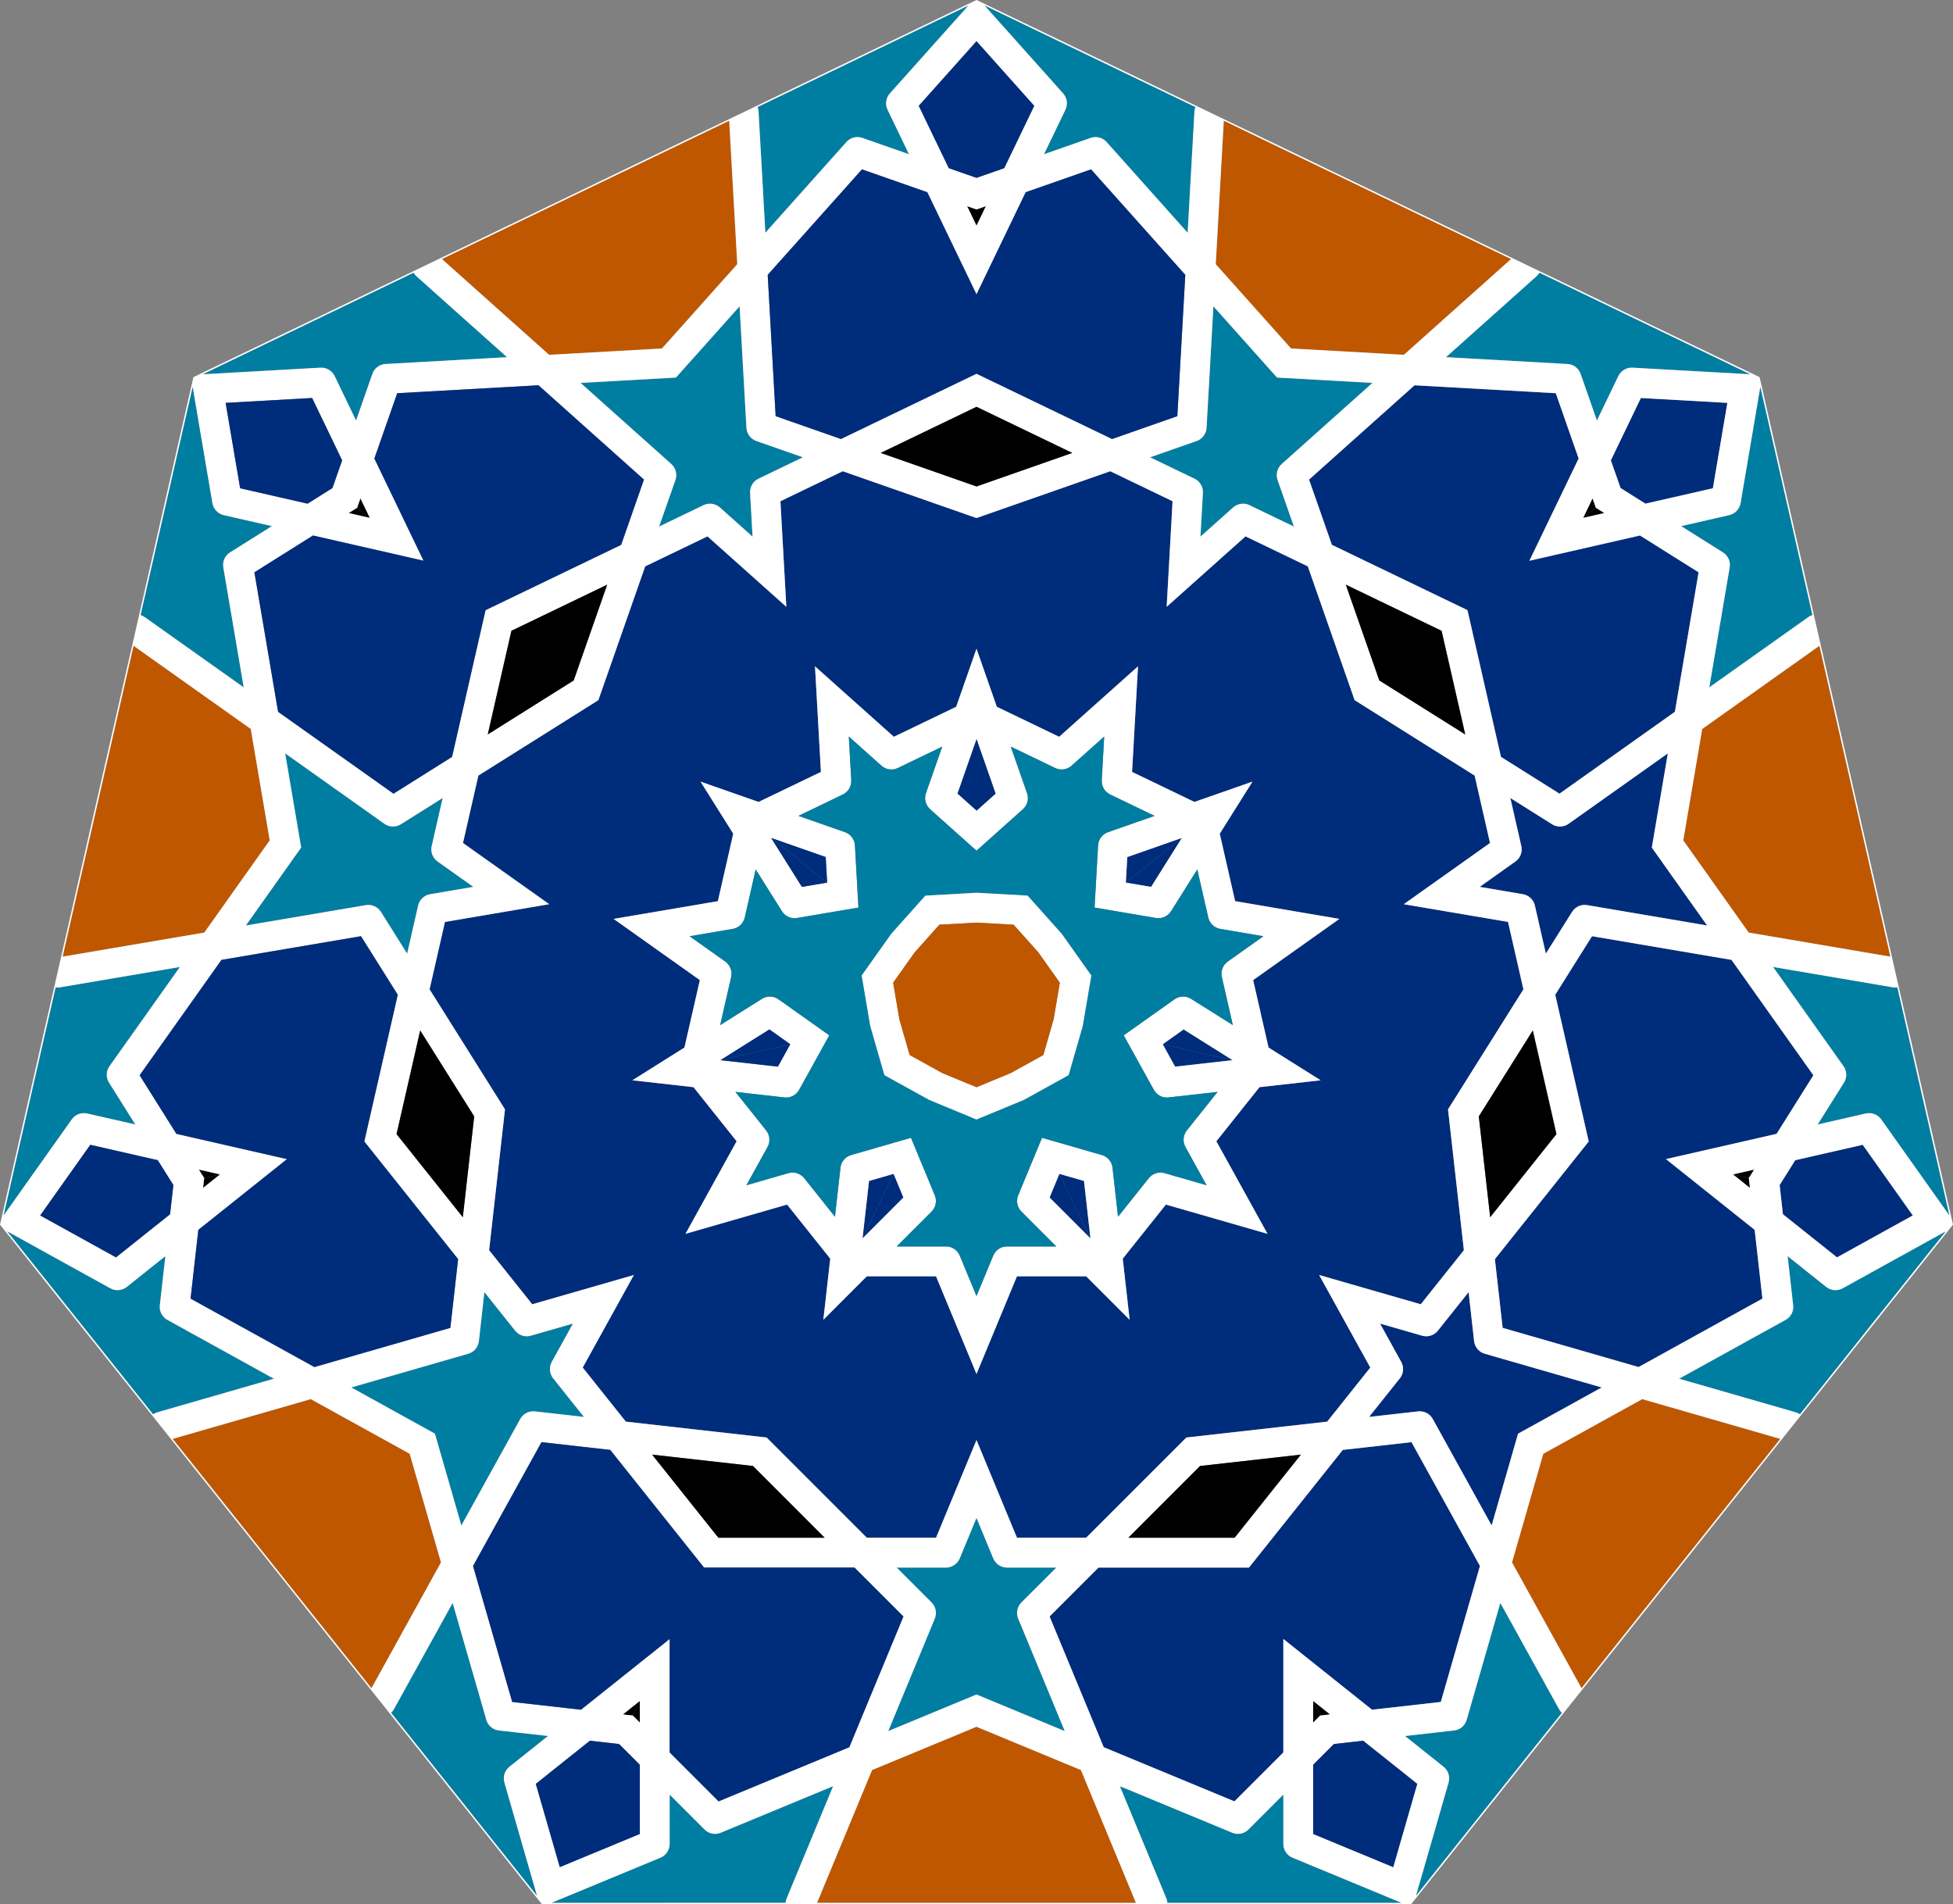 <?xml version="1.0" encoding="utf-8"?>
<!DOCTYPE svg PUBLIC "-//W3C//DTD SVG 1.1//EN" "http://www.w3.org/Graphics/SVG/1.1/DTD/svg11.dtd">
<svg version="1.1" id="Layer_1" xmlns="http://www.w3.org/2000/svg" xmlns:xlink="http://www.w3.org/1999/xlink" x="0px" y="0px"
	 viewBox="0 0 1641.147 1600" enable-background="new 0 0 1641.147 1600" xml:space="preserve">
<rect x="0" y="0" width="1641.147" height="1600" fill="#808080" stroke="none"/>
<path fill="none" d="M660.633,1596.189c-0.04,0.12-0.07,0.24-0.1,0.36c0.03-0.12,0.06-0.23,0.09-0.35
	C660.623,1596.199,660.623,1596.189,660.633,1596.189z"/>
<path fill="none" d="M700.083,1500.799l-39.1,94.41c-0.05,0.13-0.11,0.27-0.16,0.4
	c0.04-0.13,0.09-0.27,0.15-0.4L700.083,1500.799z"/>
<polygon fill="#002C7C" points="759.153,1006.169 724.803,1040.539 750.923,986.309 "/>
<path fill="#007EA1" d="M700.083,1500.799l-39.11,94.41c-0.06,0.13-0.11,0.27-0.15,0.4
	c-0.03,0.09-0.06,0.18-0.09,0.27c-0.03,0.07-0.05,0.15-0.07,0.22c-0.01,0.03-0.02,0.06-0.03,0.09
	c-0.01,0-0.01,0.01-0.01,0.01c-0.03,0.12-0.06,0.23-0.09,0.35c-0.05,0.19-0.09,0.38-0.13,0.56
	c-0.04,0.19-0.07,0.38-0.1,0.57c-0.04,0.19-0.06,0.38-0.08,0.57c-0.03,0.18-0.05,0.37-0.07,0.56H463.423
	l91.57-37.92c4.67-1.93,7.74-6.51,7.74-11.58v-41.43l29.31,29.31c2.38,2.41,5.59,3.68,8.85,3.68
	c1.62,0,3.25-0.33,4.81-0.97L700.083,1500.799z"/>
<polygon points="537.663,1429.149 537.663,1447.359 531.743,1441.439 "/>
<path fill="#FFFFFF" d="M660.623,1596.199c-0.03,0.12-0.06,0.23-0.09,0.35c0.03-0.12,0.06-0.24,0.1-0.36
	C660.623,1596.189,660.623,1596.199,660.623,1596.199z"/>
<polygon fill="#BF5700" points="370.553,1312.779 312.143,1418.479 228.623,1313.739 145.093,1209.009 261.143,1175.589 
	344.273,1221.519 "/>
<path fill="#007EA1" d="M490.673,1190.529l-41.15-4.65c-5.04-0.57-9.93,1.95-12.36,6.4l-49.47,89.45l-22.21-77.13
	l-70.26-38.82l98.22-28.32c4.88-1.38,8.42-5.59,8.99-10.63l4.62-41.15l25.82,32.38c1.99,2.5,4.81,4.08,7.84,4.56
	c1.79,0.28,3.64,0.18,5.44-0.34l35.31-10.17l-17.77,32.16c-0.91,1.64-1.42,3.43-1.54,5.23
	c-0.21,3.06,0.7,6.16,2.7,8.66L490.673,1190.529z"/>
<polygon fill="#002C7C" points="750.923,986.309 724.803,1040.539 730.263,992.259 "/>
<path fill="#007EA1" d="M423.853,1497.739l27.45,95.24l-122.66-153.81c0.86-0.85,1.69-1.78,2.3-2.9l49.43-89.43l28.28,98.17
	c0.47,1.61,1.22,3.09,2.24,4.36c2.03,2.55,5.02,4.26,8.39,4.62l41.19,4.65l-32.39,25.83
	C424.113,1487.629,422.453,1492.879,423.853,1497.739z"/>
<polygon points="537.663,1429.149 531.743,1441.439 523.423,1440.509 "/>
<polygon fill="none" points="1176.293,1158.159 1150.483,1190.529 1150.473,1190.529 "/>
<polygon fill="#002C7C" points="916.343,1040.539 890.223,986.309 910.893,992.259 "/>
<polygon fill="#002C7C" points="1243.633,1315.799 1210.723,1430.029 1161.213,1435.609 1152.953,1436.539 
	1078.414,1377.089 1078.414,1472.429 1072.543,1478.309 1037.313,1513.539 927.483,1468.049 881.993,1358.199 
	923.073,1317.119 1049.533,1317.119 1128.383,1218.249 1186.113,1211.739 "/>
<path fill="#007EA1" d="M1217.293,1497.739c1.4-4.86-0.26-10.11-4.23-13.27l-32.39-25.83l41.19-4.65
	c3.37-0.36,6.36-2.07,8.39-4.62c1.02-1.27,1.77-2.75,2.24-4.36l28.28-98.17l49.43,89.43
	c0.61,1.12,1.44,2.05,2.3,2.9l-122.66,153.81L1217.293,1497.739z"/>
<polygon points="1117.723,1440.509 1109.403,1441.439 1103.483,1429.149 "/>
<polygon fill="#BF5700" points="954.533,1598.809 686.613,1598.809 732.833,1487.239 820.573,1450.889 908.313,1487.239 "/>
<path fill="#007EA1" d="M894.723,1454.489l-74.15-30.73l-74.15,30.73l39.1-94.45c1.95-4.67,0.87-10.07-2.72-13.66
	l-29.29-29.26h41.42c3.19,0,6.19-1.22,8.45-3.3c1.33-1.21,2.41-2.73,3.13-4.46l14.06-33.94l14.06,33.94
	c0.72,1.73,1.8,3.25,3.13,4.46c2.26,2.08,5.26,3.3,8.45,3.3h41.42l-29.29,29.26c-3.59,3.59-4.67,8.99-2.72,13.66
	L894.723,1454.489z"/>
<polygon fill="#002C7C" points="916.343,1040.539 881.993,1006.169 890.223,986.309 "/>
<path fill="#007EA1" d="M1177.723,1598.809H980.993c-0.12-1.2-0.33-2.42-0.82-3.6l-39.11-94.41l94.38,39.1
	c1.56,0.64,3.19,0.97,4.81,0.97c3.26,0,6.47-1.27,8.85-3.68l29.31-29.31v41.43
	c0,5.07,3.07,9.65,7.74,11.58L1177.723,1598.809z"/>
<polygon points="1109.403,1441.439 1103.483,1447.359 1103.483,1429.149 "/>
<path fill="none" d="M1299.013,801.259l-9.22-40.38c-0.36-1.56-1-3-1.86-4.26c0.87,1.26,1.51,2.7,1.87,4.26
	L1299.013,801.259z"/>
<polygon fill="#002C7C" points="1035.763,890.789 977.073,877.399 994.613,864.949 "/>
<polygon fill="#002C7C" points="1523.823,903.479 1497.313,945.669 1492.893,952.699 1399.943,973.909 1474.483,1033.359 
	1475.414,1041.609 1480.993,1091.119 1376.943,1148.629 1262.703,1115.699 1256.193,1057.969 1335.043,959.099 
	1306.903,835.809 1337.813,786.619 1455.033,806.529 "/>
<path fill="#007EA1" d="M1638.203,1021.389l-57.35-80.84c-2.92-4.12-8.07-6.09-13.01-4.96l-40.4,9.22l22.06-35.1
	c1.81-2.86,2.34-6.27,1.62-9.44c-0.36-1.59-1.05-3.1-2.01-4.48l-59.13-83.31l100.74,17.11c1.26,0.23,2.5,0.16,3.7,0.01
	L1638.203,1021.389z"/>
<polygon fill="#002C7C" points="1607.373,1021.259 1554.193,1050.659 1543.673,1056.469 1498.223,1020.229 
	1495.463,995.719 1508.583,974.829 1565.263,961.889 1572.213,971.699 "/>
<polygon points="1474.033,982.719 1469.573,989.809 1456.263,986.769 "/>
<polygon fill="#BF5700" points="1496.053,1209.009 1412.523,1313.739 1329.003,1418.479 1270.593,1312.779 
	1296.873,1221.519 1380.003,1175.589 "/>
<path fill="#002C7C" d="M1345.923,1165.779l-70.26,38.82l-22.21,77.13l-49.47-89.45
	c-2.43-4.45-7.32-6.97-12.36-6.4l-41.14,4.65l25.81-32.37c2-2.5,2.91-5.6,2.7-8.66c-0.12-1.8-0.63-3.59-1.54-5.23
	l-17.77-32.16l35.31,10.17c1.8,0.52,3.66,0.62,5.44,0.34c3.03-0.48,5.85-2.06,7.84-4.56l25.82-32.38l4.62,41.15
	c0.57,5.04,4.11,9.25,8.99,10.63L1345.923,1165.779z"/>
<polygon fill="#002C7C" points="1035.763,890.789 987.473,896.219 977.073,877.399 "/>
<path fill="#007EA1" d="M1635.203,1034.509l-122.65,153.81h-0.01c-1.01-0.65-2.1-1.25-3.33-1.6l-98.19-28.29
	l89.42-49.41c1.47-0.82,2.74-1.89,3.75-3.16c2.03-2.54,3.04-5.84,2.64-9.21l-4.64-41.19l32.39,25.83
	c3.97,3.16,9.46,3.62,13.88,1.17L1635.203,1034.509z"/>
<polygon points="1470.513,998.129 1456.263,986.769 1469.573,989.809 "/>
<polygon fill="#002C7C" points="993.143,704.059 946.073,741.589 947.283,720.119 "/>
<polygon fill="#002C7C" points="1427.363,480.869 1407.453,598.069 1310.473,666.859 1261.283,635.949 1233.143,512.659 
	1119.213,457.789 1100.023,402.959 1188.673,323.719 1307.353,330.389 1323.813,377.419 1326.553,385.259 
	1285.193,471.159 1378.143,449.939 1385.173,454.359 "/>
<path fill="#007EA1" d="M1470.863,314.479l-98.96-5.56c-5.04-0.29-9.79,2.5-11.99,7.07l-17.98,37.33l-13.69-39.13
	c-1.1-3.2-3.44-5.74-6.37-7.15c-1.47-0.7-3.08-1.11-4.76-1.21l-101.99-5.73l76.18-68.08
	c0.96-0.85,1.69-1.86,2.31-2.9L1470.863,314.479z"/>
<polygon fill="#002C7C" points="1451.543,338.499 1441.363,398.409 1439.353,410.259 1382.683,423.189 1361.793,410.069 
	1353.643,386.789 1378.863,334.409 1390.873,335.089 "/>
<polygon points="1341.033,426.629 1330.363,435.139 1338.263,418.719 "/>
<polygon fill="#BF5700" points="1588.533,803.799 1469.473,783.559 1414.513,706.109 1430.433,612.489 1528.923,542.599 
	1558.723,673.199 "/>
<path fill="#002C7C" d="M1434.523,777.609l-100.79-17.1c-4.98-0.87-10.01,1.39-12.7,5.68l-22.02,35.07l-9.21-40.38
	c-0.36-1.56-1-3-1.87-4.26c-0.87-1.28-1.96-2.38-3.23-3.25c-1.48-1.02-3.19-1.74-5.05-2.05l-36.22-6.16l29.96-21.26
	c1.54-1.09,2.77-2.48,3.66-4.04c1.52-2.67,2.04-5.86,1.33-8.98l-9.21-40.37l35.05,22.04c4.29,2.7,9.8,2.55,13.91-0.39
	l83.38-59.14l-13.45,79.13L1434.523,777.609z"/>
<polygon fill="#002C7C" points="993.143,704.059 967.283,745.189 946.073,741.589 "/>
<path fill="#007EA1" d="M1523.033,516.799c-1.15,0.38-2.3,0.86-3.34,1.61l-83.33,59.12l17.12-100.71
	c0.12-0.72,0.18-1.44,0.18-2.15c0-0.93-0.11-1.85-0.31-2.75c-0.72-3.18-2.68-6.02-5.55-7.81l-35.11-22.05l40.4-9.22
	c4.94-1.13,8.72-5.14,9.57-10.12l16.59-97.72L1523.033,516.799z"/>
<polygon points="1348.123,431.079 1330.363,435.139 1341.033,426.629 "/>
<path fill="none" d="M636.343,402.759c-0.67,0.41-1.3,0.88-1.87,1.39C635.043,403.629,635.673,403.159,636.343,402.759z"/>
<path fill="none" d="M674.703,384.229l-37.31,17.97c-0.36,0.17-0.71,0.36-1.05,0.56c0.34-0.21,0.69-0.4,1.05-0.57
	L674.703,384.229z"/>
<polygon fill="#002C7C" points="820.573,620.949 820.573,681.149 804.533,666.819 "/>
<path fill="#007EA1" d="M745.853,92.239l17.97,37.34l-39.13-13.7c-3.19-1.13-6.63-0.88-9.56,0.53
	c-1.47,0.7-2.79,1.71-3.91,2.96l-68.07,76.17l-5.73-102.02c-0.07-1.27-0.41-2.47-0.83-3.6l177.25-85.36l-66.05,73.9
	C744.423,82.219,743.653,87.679,745.853,92.239z"/>
<polygon points="820.573,175.989 820.573,189.639 812.673,173.219 "/>
<path fill="none" d="M1004.803,402.759c-0.34-0.2-0.69-0.39-1.05-0.56l-37.31-17.97l37.31,17.96
	C1004.113,402.359,1004.463,402.549,1004.803,402.759z"/>
<path fill="none" d="M1006.673,404.149c-0.57-0.51-1.2-0.98-1.87-1.39
	C1005.473,403.159,1006.103,403.629,1006.673,404.149z"/>
<polygon fill="#BF5700" points="1269.773,217.639 1179.723,298.109 1084.903,292.789 1021.623,221.969 1028.393,101.399 
	"/>
<path fill="#007EA1" d="M1073.583,403.339l13.69,39.08l-37.31-17.97c-2.88-1.39-6.11-1.59-9.05-0.7
	c-1.72,0.52-3.35,1.41-4.75,2.66l-27.4,24.48l2.06-36.68c0.11-1.88-0.21-3.71-0.88-5.38c-0.11-0.27-0.22-0.53-0.36-0.79
	c-0.07-0.16-0.15-0.32-0.24-0.48c-0.08-0.16-0.17-0.32-0.26-0.47c-0.11-0.18-0.22-0.36-0.34-0.54
	c-0.11-0.18-0.24-0.36-0.37-0.53c-0.12-0.17-0.26-0.34-0.4-0.51c-0.06-0.09-0.14-0.17-0.21-0.25
	c-0.07-0.08-0.14-0.16-0.21-0.24c-0.15-0.16-0.3-0.32-0.45-0.47c-0.14-0.14-0.28-0.27-0.43-0.4
	c-0.57-0.52-1.2-0.99-1.87-1.39c-0.34-0.21-0.69-0.4-1.05-0.57l-37.31-17.96l39.09-13.66
	c4.78-1.68,8.1-6.07,8.37-11.13l5.75-102.06l53.48,59.86l80.14,4.49l-76.21,68.13
	C1073.273,393.219,1071.903,398.549,1073.583,403.339z"/>
<path fill="#002C7C" d="M1280.153,831.269l-12.93-56.65l-87.61-14.89l72.47-51.43l-12.93-56.65l-100.84-63.36
	l-39.33-112.41l-52.35-25.21l-66.27,59.2l4.97-88.72l-52.35-25.21l-112.41,39.33l-112.41-39.33l-52.35,25.21
	l4.97,88.72l-66.27-59.2l-52.35,25.21l-39.33,112.41l-100.84,63.36l-12.93,56.65l72.47,51.43l-87.61,14.89l-12.93,56.65
	l63.36,100.84l-13.33,118.34l36.23,45.43l85.39-24.59l-42.97,77.78l36.23,45.43l118.34,13.34l84.21,84.21h58.1
	l34.02-82.1l34.02,82.1h58.1l84.21-84.21l118.35-13.34l36.23-45.43l-42.98-77.78l85.39,24.59l36.23-45.43
	l-13.33-118.34L1280.153,831.269z M1065.993,880.179l43.76,27.5l-51.36,5.79l-36.25,45.45l42.97,77.77l-85.38-24.58
	l-36.25,45.45l5.79,51.36l-36.55-36.55h-58.13l-34.02,82.08l-34.02-82.08h-58.13l-36.55,36.55l5.79-51.36l-36.25-45.45
	l-85.38,24.58l42.97-77.77l-36.25-45.45l-51.36-5.79l43.76-27.5l12.94-56.67l-72.45-51.43l87.59-14.9l12.93-56.67
	l-27.5-43.77l48.79,17.07l52.38-25.22l-4.97-88.71l66.26,59.19l52.38-25.22l17.07-48.79l17.07,48.79l52.38,25.22
	l66.26-59.19l-4.97,88.71l52.38,25.22l48.79-17.07l-27.5,43.77l12.93,56.67l87.59,14.9l-72.45,51.43L1065.993,880.179z"/>
<path fill="#FFFFFF" d="M1109.753,907.679l-43.76-27.5l-12.94-56.67l72.45-51.43l-87.59-14.9l-12.93-56.67l27.5-43.77
	l-48.79,17.07l-52.38-25.22l4.97-88.71l-66.26,59.19l-52.38-25.22l-17.07-48.79l-17.07,48.79l-52.38,25.22l-66.26-59.19
	l4.97,88.71l-52.38,25.22l-48.79-17.07l27.5,43.77l-12.93,56.67l-87.59,14.9l72.45,51.43l-12.94,56.67l-43.76,27.5
	l51.36,5.79l36.25,45.45l-42.97,77.77l85.38-24.58l36.25,45.45l-5.79,51.36l36.55-36.55h58.13l34.02,82.08l34.02-82.08
	h58.13l36.55,36.55l-5.79-51.36l36.25-45.45l85.38,24.58l-42.97-77.77l36.25-45.45L1109.753,907.679z M820.573,620.949
	l16.04,45.87l-16.04,14.33l-16.04-14.33L820.573,620.949z M724.803,1040.539l5.46-48.28l20.66-5.95l8.23,19.86
	L724.803,1040.539z M881.993,1006.169l8.23-19.86l20.67,5.95l5.45,48.28L881.993,1006.169z M1000.873,839.259
	c-1.61-1.01-3.39-1.62-5.21-1.84c-0.14-0.01-0.29-0.02-0.43-0.03c-0.16-0.01-0.32-0.03-0.48-0.04
	c-2.73-0.12-5.48,0.65-7.8,2.31l-42.66,30.26l25.31,45.77c1.36,2.5,3.51,4.39,6.03,5.46c0.14,0.06,0.29,0.11,0.44,0.17
	c0.14,0.05,0.27,0.11,0.41,0.16c1.72,0.59,3.59,0.81,5.48,0.6l41.2-4.64l-25.84,32.39
	c-3.16,3.97-3.63,9.44-1.17,13.88l17.77,32.16l-35.31-10.17c-4.87-1.41-10.1,0.27-13.26,4.23l-25.84,32.4
	l-4.64-41.2c-0.21-1.89-0.84-3.66-1.81-5.21c-0.07-0.13-0.16-0.24-0.24-0.36c-0.09-0.13-0.17-0.27-0.27-0.4
	c-1.6-2.21-3.92-3.89-6.66-4.66l-50.26-14.49l-20.01,48.32c-1.1,2.63-1.24,5.49-0.51,8.12c0.04,0.16,0.1,0.31,0.15,0.46
	c0.04,0.14,0.08,0.28,0.13,0.41c0.61,1.73,1.6,3.32,2.95,4.67l29.31,29.31h-41.44c-5.07,0-9.64,3.05-11.58,7.74
	l-14.06,33.94l-14.06-33.94c-1.94-4.69-6.51-7.74-11.58-7.74h-41.44l29.32-29.31
	c1.34-1.35,2.33-2.94,2.94-4.67c0.05-0.13,0.09-0.27,0.14-0.41c0.04-0.15,0.1-0.3,0.14-0.46
	c0.73-2.63,0.59-5.49-0.51-8.12l-20.01-48.32l-50.26,14.49c-2.74,0.77-5.06,2.45-6.66,4.66
	c-0.1,0.13-0.18,0.27-0.27,0.4c-0.08,0.12-0.17,0.23-0.24,0.36c-0.97,1.55-1.6,3.32-1.81,5.21l-4.64,41.2
	l-25.84-32.4c-3.16-3.96-8.39-5.64-13.26-4.23l-35.31,10.17l17.77-32.16c2.46-4.44,1.99-9.91-1.17-13.88
	l-25.84-32.39l41.2,4.64c1.89,0.21,3.76-0.01,5.48-0.6c0.14-0.05,0.27-0.11,0.41-0.16c0.15-0.06,0.3-0.11,0.44-0.17
	c2.52-1.07,4.67-2.96,6.03-5.46l25.31-45.77l-42.66-30.26c-2.31-1.66-5.07-2.43-7.8-2.31
	c-0.16,0.01-0.32,0.03-0.48,0.04c-0.14,0.01-0.29,0.02-0.43,0.03c-1.81,0.22-3.6,0.83-5.2,1.84l-35.11,22.06
	l9.22-40.4c1.13-4.94-0.82-10.08-4.96-13.01l-29.96-21.26l36.22-6.16c5-0.84,8.99-4.63,10.12-9.57l9.22-40.4l22.05,35.11
	c1.01,1.61,2.35,2.93,3.89,3.91c0.13,0.08,0.25,0.15,0.38,0.22c0.14,0.08,0.27,0.16,0.41,0.24c2.41,1.3,5.23,1.8,8.03,1.31
	l51.56-8.76l-2.94-52.21c-0.14-2.85-1.26-5.48-3.06-7.54c-0.1-0.12-0.22-0.23-0.33-0.35
	c-0.09-0.11-0.19-0.21-0.29-0.32c-1.3-1.28-2.89-2.29-4.68-2.92l-39.13-13.69l37.33-17.98
	c4.57-2.2,7.37-6.92,7.07-11.99l-2.05-36.68l27.4,24.47c3.78,3.39,9.22,4.15,13.79,1.95l37.33-17.98l-13.69,39.13
	c-0.63,1.79-0.83,3.67-0.64,5.48c0.02,0.15,0.04,0.29,0.06,0.43c0.03,0.16,0.04,0.32,0.07,0.47
	c0.49,2.7,1.86,5.21,3.99,7.1l38.99,34.85l38.99-34.85c2.13-1.89,3.5-4.4,3.99-7.1c0.03-0.15,0.04-0.31,0.07-0.47
	c0.02-0.14,0.04-0.28,0.06-0.43c0.19-1.81-0.01-3.69-0.64-5.48l-13.69-39.13l37.33,17.98c4.57,2.2,10.01,1.44,13.79-1.95
	l27.4-24.47l-2.05,36.68c-0.3,5.07,2.5,9.79,7.07,11.99l37.33,17.98l-39.13,13.69c-1.79,0.63-3.38,1.64-4.68,2.92
	c-0.1,0.11-0.19,0.21-0.29,0.32c-0.11,0.12-0.23,0.23-0.33,0.35c-1.8,2.06-2.92,4.69-3.06,7.54l-2.94,52.21
	l51.56,8.76c2.81,0.49,5.62-0.01,8.03-1.31c0.14-0.08,0.28-0.16,0.41-0.24c0.13-0.07,0.25-0.14,0.38-0.22
	c1.54-0.98,2.88-2.3,3.89-3.91l22.05-35.11l9.22,40.4c1.13,4.94,5.12,8.73,10.12,9.57l36.22,6.16l-29.96,21.26
	c-4.14,2.93-6.09,8.07-4.96,13.01l9.22,40.4L1000.873,839.259z M1035.763,890.789l-48.29,5.43l-10.4-18.82l17.54-12.45
	L1035.763,890.789z M605.383,890.789l41.15-25.84l17.54,12.45l-10.4,18.82L605.383,890.789z M648.003,704.059
	l45.86,16.06l1.21,21.47l-21.21,3.6L648.003,704.059z M993.143,704.059l-25.86,41.13l-21.21-3.6l1.21-21.47L993.143,704.059z
	"/>
<path fill="#007EA1" d="M994.753,837.349c0.16,0.01,0.32,0.03,0.48,0.04c0.14,0.01,0.29,0.02,0.43,0.03
	c1.82,0.22,3.6,0.83,5.21,1.84l35.1,22.06l-9.22-40.4c-1.13-4.94,0.82-10.08,4.96-13.01l29.96-21.26l-36.22-6.16
	c-5-0.84-8.99-4.63-10.12-9.57l-9.22-40.4l-22.05,35.11c-1.01,1.61-2.35,2.93-3.89,3.91c-0.13,0.08-0.25,0.15-0.38,0.22
	c-0.13,0.08-0.27,0.16-0.41,0.24c-2.41,1.3-5.22,1.8-8.03,1.31l-51.56-8.76l2.94-52.21c0.14-2.85,1.26-5.48,3.06-7.54
	c0.1-0.12,0.22-0.23,0.33-0.35c0.1-0.11,0.19-0.21,0.29-0.32c1.3-1.28,2.89-2.29,4.68-2.92l39.13-13.69l-37.33-17.98
	c-4.57-2.2-7.37-6.92-7.07-11.99l2.05-36.68l-27.4,24.47c-3.78,3.39-9.22,4.15-13.79,1.95l-37.33-17.98l13.69,39.13
	c0.63,1.79,0.83,3.67,0.64,5.48c-0.02,0.15-0.04,0.29-0.06,0.43c-0.03,0.16-0.04,0.32-0.07,0.47
	c-0.49,2.7-1.86,5.21-3.99,7.1l-38.99,34.85l-38.99-34.85c-2.13-1.89-3.5-4.4-3.99-7.1c-0.03-0.15-0.04-0.31-0.07-0.47
	c-0.02-0.14-0.04-0.28-0.06-0.43c-0.19-1.81,0.01-3.69,0.64-5.48l13.69-39.13l-37.33,17.98c-4.57,2.2-10.01,1.44-13.79-1.95
	l-27.4-24.47l2.05,36.68c0.3,5.07-2.5,9.79-7.07,11.99l-37.33,17.98l39.13,13.69c1.79,0.63,3.38,1.64,4.68,2.92
	c0.1,0.11,0.2,0.21,0.29,0.32c0.11,0.12,0.23,0.23,0.33,0.35c1.8,2.06,2.92,4.69,3.06,7.54l2.94,52.21
	l-51.56,8.76c-2.8,0.49-5.62-0.01-8.03-1.31c-0.14-0.08-0.27-0.16-0.41-0.24c-0.13-0.07-0.25-0.14-0.38-0.22
	c-1.54-0.98-2.88-2.3-3.89-3.91l-22.05-35.11l-9.22,40.4c-1.13,4.94-5.12,8.73-10.12,9.57l-36.22,6.16l29.96,21.26
	c4.14,2.93,6.09,8.07,4.96,13.01l-9.22,40.4l35.11-22.06c1.6-1.01,3.39-1.62,5.2-1.84c0.14-0.01,0.29-0.02,0.43-0.03
	c0.16-0.01,0.32-0.03,0.48-0.04c2.73-0.12,5.49,0.65,7.8,2.31l42.66,30.26l-25.31,45.77c-1.36,2.5-3.51,4.39-6.03,5.46
	c-0.14,0.06-0.29,0.11-0.44,0.17c-0.14,0.05-0.27,0.11-0.41,0.16c-1.72,0.59-3.59,0.81-5.48,0.6l-41.2-4.64
	l25.84,32.39c3.16,3.97,3.63,9.44,1.17,13.88l-17.77,32.16l35.31-10.17c4.87-1.41,10.1,0.27,13.26,4.23l25.84,32.4
	l4.64-41.2c0.21-1.89,0.84-3.66,1.81-5.21c0.07-0.13,0.16-0.24,0.24-0.36c0.09-0.13,0.17-0.27,0.27-0.4
	c1.6-2.21,3.92-3.89,6.66-4.66l50.26-14.49l20.01,48.32c1.1,2.63,1.24,5.49,0.51,8.12c-0.04,0.16-0.1,0.31-0.14,0.46
	c-0.05,0.14-0.09,0.28-0.14,0.41c-0.61,1.73-1.6,3.32-2.94,4.67l-29.32,29.31h41.44c5.07,0,9.64,3.05,11.58,7.74
	l14.06,33.94l14.06-33.94c1.94-4.69,6.51-7.74,11.58-7.74h41.44l-29.31-29.31c-1.35-1.35-2.34-2.94-2.95-4.67
	c-0.05-0.13-0.09-0.27-0.13-0.41c-0.05-0.15-0.11-0.3-0.15-0.46c-0.73-2.63-0.59-5.49,0.51-8.12l20.01-48.32
	l50.26,14.49c2.74,0.77,5.06,2.45,6.66,4.66c0.1,0.13,0.18,0.27,0.27,0.4c0.08,0.12,0.17,0.23,0.24,0.36
	c0.97,1.55,1.6,3.32,1.81,5.21l4.64,41.2l25.84-32.4c3.16-3.96,8.39-5.64,13.26-4.23l35.31,10.17l-17.77-32.16
	c-2.46-4.44-1.99-9.91,1.17-13.88l25.84-32.39l-41.2,4.64c-1.89,0.21-3.76-0.01-5.48-0.6
	c-0.14-0.05-0.27-0.11-0.41-0.16c-0.15-0.06-0.3-0.11-0.44-0.17c-2.52-1.07-4.67-2.96-6.03-5.46l-25.31-45.77l42.66-30.26
	C989.273,837.999,992.023,837.229,994.753,837.349z M909.843,862.049l-11.9,41.32v0.01l-37.64,20.79l-39.73,16.46
	l-39.73-16.46l-37.64-20.79v-0.01l-11.9-41.32l-7.2-42.39l24.88-35.07l28.65-32.07l42.94-2.41l42.94,2.41l28.65,32.07
	l24.89,35.07L909.843,862.049z"/>
<polygon fill="#002C7C" points="836.613,666.819 820.573,681.149 820.573,620.949 "/>
<path fill="#007EA1" d="M1004.553,89.919c-0.42,1.13-0.76,2.33-0.83,3.6l-5.73,102.02l-68.06-76.17
	c-1.13-1.25-2.45-2.26-3.92-2.96c-2.93-1.41-6.37-1.66-9.56-0.53l-39.13,13.7l17.97-37.34
	c2.2-4.56,1.43-10.02-1.94-13.78l-66.05-73.9L1004.553,89.919z"/>
<polygon points="828.473,173.219 820.573,189.639 820.573,175.989 "/>
<polygon fill="#002C7C" points="695.073,741.589 673.863,745.189 648.003,704.059 "/>
<path fill="#007EA1" d="M187.663,476.819l17.12,100.71l-83.33-59.12c-1.04-0.75-2.19-1.23-3.34-1.61l43.78-191.8l16.59,97.72
	c0.85,4.98,4.63,8.99,9.57,10.12l40.4,9.22l-35.1,22.05c-2.88,1.79-4.84,4.63-5.56,7.81c-0.2,0.9-0.31,1.82-0.31,2.75
	C187.483,475.379,187.543,476.099,187.663,476.819z"/>
<polygon points="310.783,435.139 293.023,431.079 300.113,426.629 "/>
<polygon fill="#BF5700" points="619.523,221.969 556.243,292.789 461.423,298.109 371.373,217.639 612.753,101.399 "/>
<path fill="#007EA1" d="M674.703,384.229l-37.31,17.96c-0.36,0.17-0.71,0.36-1.05,0.57c-0.67,0.4-1.3,0.87-1.87,1.39
	c-0.15,0.13-0.3,0.27-0.43,0.4c-0.15,0.15-0.3,0.31-0.45,0.47c-0.07,0.08-0.14,0.16-0.21,0.24
	c-0.07,0.08-0.15,0.16-0.21,0.25c-0.14,0.17-0.28,0.34-0.4,0.51c-0.13,0.17-0.26,0.35-0.37,0.53
	c-0.12,0.18-0.23,0.36-0.34,0.54c-0.09,0.15-0.18,0.31-0.26,0.47c-0.09,0.16-0.17,0.32-0.24,0.48
	c-0.14,0.26-0.25,0.52-0.36,0.79c-0.67,1.67-0.99,3.5-0.88,5.38l2.06,36.68l-27.4-24.48c-1.4-1.25-3.03-2.14-4.75-2.66
	c-2.94-0.89-6.17-0.69-9.05,0.7l-37.31,17.97l13.69-39.08c1.68-4.79,0.31-10.12-3.48-13.48l-76.21-68.13l80.14-4.49
	l53.48-59.86l5.75,102.06c0.27,5.06,3.59,9.45,8.37,11.13L674.703,384.229z"/>
<polygon fill="#002C7C" points="695.073,741.589 648.003,704.059 693.863,720.119 "/>
<path fill="#007EA1" d="M426.023,300.099l-101.99,5.73c-1.68,0.1-3.29,0.51-4.76,1.21c-2.93,1.41-5.27,3.95-6.37,7.15
	l-13.69,39.13l-17.98-37.33c-2.2-4.57-6.95-7.36-11.99-7.07l-98.96,5.56l177.25-85.36c0.62,1.04,1.35,2.05,2.31,2.9
	L426.023,300.099z"/>
<polygon points="310.783,435.139 300.113,426.629 302.883,418.719 "/>
<path fill="#FFFFFF" d="M892.163,784.589l-28.65-32.07l-42.94-2.41l-42.94,2.41l-28.65,32.07l-24.88,35.07l7.2,42.39
	l11.9,41.32l37.64,20.8l39.73,16.46l39.73-16.46l37.64-20.8l11.9-41.32l7.2-42.39L892.163,784.589z M885.373,856.469
	l-8.64,29.99l-27.32,15.1l-28.84,11.95l-28.84-11.95l-27.32-15.1l-8.64-29.99l-5.23-30.78l18.06-25.45l20.8-23.28
	l31.17-1.75l31.17,1.75l20.8,23.28l18.06,25.45L885.373,856.469z"/>
<polygon fill="#002C7C" points="664.073,877.399 653.673,896.219 605.383,890.789 "/>
<path fill="#007EA1" d="M230.123,1158.429l-98.19,28.29c-1.23,0.35-2.32,0.95-3.33,1.6l-122.66-153.81l86.74,47.95
	c4.42,2.45,9.91,1.99,13.88-1.17l32.39-25.83l-4.64,41.19c-0.4,3.37,0.61,6.67,2.64,9.21
	c1.01,1.27,2.28,2.34,3.75,3.16L230.123,1158.429z"/>
<polygon points="184.883,986.769 170.633,998.129 171.573,989.809 "/>
<polygon fill="#BF5700" points="226.633,706.109 171.673,783.559 52.613,803.799 82.423,673.199 112.223,542.599 
	210.713,612.489 "/>
<path fill="#007EA1" d="M397.713,745.159l-36.22,6.16c-1.86,0.31-3.57,1.03-5.05,2.05c-2.53,1.75-4.38,4.4-5.09,7.51
	l-9.22,40.38l-22.01-35.07c-2.7-4.29-7.73-6.55-12.71-5.68l-100.79,17.1l46.46-65.46l-13.45-79.13l83.38,59.14
	c4.11,2.94,9.62,3.09,13.91,0.39l35.05-22.04l-9.21,40.37c-0.71,3.12-0.19,6.31,1.33,8.98c0.89,1.56,2.12,2.95,3.66,4.04
	L397.713,745.159z"/>
<polygon fill="#002C7C" points="664.073,877.399 605.383,890.789 646.533,864.949 "/>
<path fill="#007EA1" d="M91.643,909.709l22.06,35.1l-40.4-9.22c-4.94-1.13-10.09,0.84-13.01,4.96l-57.35,80.84l43.78-191.79
	c1.2,0.15,2.44,0.22,3.7-0.01l100.74-17.11l-59.13,83.31c-0.96,1.38-1.65,2.89-2.01,4.48
	C89.303,903.439,89.833,906.849,91.643,909.709z"/>
<polygon points="184.883,986.769 171.573,989.809 167.113,982.719 "/>
<path fill="#FFFFFF" d="M1559.883,672.929l-81.26-356.03l-329.03-158.45L820.573-0.001l-329.02,158.45l-329.03,158.45
	l-81.26,356.03l-81.26,356.04l227.69,285.51l227.69,285.52h730.38l227.69-285.52l227.69-285.51L1559.883,672.929z
	 M1594.424,829.599l43.78,191.79l-57.35-80.84c-2.92-4.12-8.07-6.09-13.01-4.96l-40.4,9.22l22.06-35.1
	c1.81-2.86,2.34-6.27,1.62-9.44c-0.36-1.59-1.05-3.1-2.01-4.48l-59.13-83.31l100.74,17.11
	C1591.983,829.819,1593.223,829.749,1594.424,829.599z M1470.513,998.129l-14.25-11.36l17.77-4.05l-4.46,7.09
	L1470.513,998.129z M1399.943,973.909l74.54,59.45l0.93,8.25l5.58,49.51l-104.05,57.51l-114.24-32.93l-6.51-57.73
	l78.85-98.87l-28.14-123.29l30.91-49.19l117.22,19.91l68.79,96.95l-26.51,42.19l-4.42,7.03L1399.943,973.909z
	 M1078.414,1377.089v95.34l-5.87,5.88l-35.23,35.23l-109.83-45.49l-45.49-109.85l41.08-41.08h126.46l78.85-98.87
	l57.73-6.51l57.52,104.06l-32.91,114.23l-49.51,5.58l-8.26,0.93L1078.414,1377.089z M1117.723,1440.509l-8.32,0.93
	l-5.92,5.92v-18.21L1117.723,1440.509z M488.193,1436.539l-8.26-0.93l-49.51-5.58l-32.91-114.23l57.52-104.06
	l57.74,6.51l78.84,98.87h126.46l41.08,41.08l-45.49,109.85l-109.83,45.49l-35.23-35.23l-5.87-5.88v-95.34
	L488.193,1436.539z M537.663,1429.149v18.21l-5.92-5.92l-8.32-0.93L537.663,1429.149z M167.113,982.719l17.77,4.05
	l-14.25,11.36l0.94-8.32L167.113,982.719z M241.203,973.909l-92.95-21.21l-4.42-7.03l-26.5-42.19l68.78-96.95l117.22-19.91
	l30.91,49.19l-28.14,123.29l78.85,98.87l-6.51,57.73l-114.24,32.93l-104.05-57.51l5.58-49.51l0.93-8.25L241.203,973.909z
	 M145.683,995.719l-2.76,24.51l-45.45,36.24l-10.52-5.81l-53.18-29.4l35.16-49.56l6.95-9.81l56.68,12.94L145.683,995.719z
	 M263.003,449.939l92.96,21.22l-41.37-85.9l2.74-7.84l16.46-47.03l118.69-6.67l88.64,79.24l-19.18,54.83l-113.94,54.87
	l-28.14,123.29l-49.19,30.91l-96.98-68.79l-19.91-117.2l42.19-26.51L263.003,449.939z M201.793,410.259l-2.01-11.85
	l-10.18-59.91l60.67-3.41l12.01-0.68l25.22,52.38l-8.15,23.28l-20.88,13.12L201.793,410.259z M293.023,431.079l7.09-4.45
	l2.77-7.91l7.9,16.42L293.023,431.079z M655.813,421.149l52.35-25.21l112.41,39.33l112.41-39.33l52.35,25.21
	l-4.97,88.72l66.27-59.2l52.35,25.21l39.33,112.41l100.84,63.36l12.93,56.65l-72.47,51.43l87.61,14.89l12.93,56.65
	l-63.36,100.84l13.33,118.34l-36.23,45.43l-85.39-24.59l42.98,77.78l-36.23,45.43l-118.35,13.34l-84.21,84.21
	h-58.1l-34.02-82.1l-34.02,82.1h-58.1l-84.21-84.21l-118.34-13.34l-36.23-45.43l42.97-77.78l-85.39,24.59
	l-36.23-45.43l13.33-118.34l-63.36-100.84l12.93-56.65l87.61-14.89l-72.47-51.43l12.93-56.65l100.84-63.36l39.33-112.41
	l52.35-25.21l66.27,59.2L655.813,421.149z M820.573,247.409l41.37-85.9l7.84-2.74l47.03-16.46l79.21,88.64l-6.68,118.71
	l-54.83,19.19l-113.94-54.87l-113.94,54.87l-54.83-19.19l-6.68-118.71l79.21-88.64l47.03,16.46l7.84,2.74
	L820.573,247.409z M812.673,173.219l7.9,2.77l7.9-2.77l-7.9,16.42L812.673,173.219z M901.043,380.559l-80.47,28.17
	l-80.47-28.17l80.47-38.76L901.043,380.559z M1378.143,449.939l7.03,4.42l42.19,26.51l-19.91,117.2l-96.98,68.79
	l-49.19-30.91l-28.14-123.29l-113.93-54.87l-19.19-54.83l88.65-79.24l118.68,6.67l16.46,47.03l2.74,7.84l-41.36,85.9
	L1378.143,449.939z M1330.363,435.139l7.9-16.42l2.77,7.91l7.09,4.45L1330.363,435.139z M1353.643,386.789l25.22-52.38
	l12.01,0.68l60.67,3.41l-10.18,59.91l-2.01,11.85l-56.67,12.93l-20.89-13.12L1353.643,386.789z M1289.793,760.879
	c-0.36-1.56-1-3-1.86-4.26c-0.87-1.28-1.96-2.38-3.23-3.25c-1.48-1.02-3.19-1.74-5.05-2.05l-36.22-6.16l29.96-21.26
	c1.54-1.09,2.77-2.48,3.66-4.04c1.52-2.67,2.04-5.86,1.33-8.98l-9.21-40.37l35.05,22.04c4.29,2.7,9.8,2.55,13.91-0.39
	l83.38-59.14l-13.45,79.13l46.46,65.46l-100.79-17.1c-4.98-0.87-10.01,1.39-12.7,5.68l-22.02,35.07L1289.793,760.879z
	 M1307.914,952.909l-55.69,69.83l-9.56-84.72l45.38-72.19L1307.914,952.909z M1231.263,617.089l-72.2-45.35
	l-28.15-80.48l80.48,38.75L1231.263,617.089z M1093.153,1222.219l-55.69,69.83h-89.32l60.28-60.3L1093.153,1222.219z
	 M693.003,1292.049h-89.32l-55.69-69.83l84.73,9.53L693.003,1292.049z M398.483,938.019l-9.56,84.72l-55.69-69.83
	l19.87-87.08L398.483,938.019z M409.883,617.089l19.87-87.08l80.48-38.75l-28.15,80.48L409.883,617.089z M239.633,633.019
	l83.38,59.14c4.11,2.94,9.62,3.09,13.91,0.39l35.05-22.04l-9.21,40.37c-0.71,3.12-0.19,6.31,1.33,8.98
	c0.89,1.56,2.12,2.95,3.66,4.04l29.96,21.26l-36.22,6.16c-1.86,0.31-3.57,1.03-5.05,2.05c-2.53,1.75-4.38,4.4-5.09,7.51
	l-9.22,40.38l-22.01-35.07c-2.7-4.29-7.73-6.55-12.71-5.68l-100.79,17.1l46.46-65.46L239.633,633.019z M393.443,1137.459
	c4.88-1.38,8.42-5.59,8.99-10.63l4.62-41.15l25.82,32.38c1.99,2.5,4.81,4.08,7.84,4.56c1.79,0.28,3.64,0.18,5.44-0.34
	l35.31-10.17l-17.77,32.16c-0.91,1.64-1.42,3.43-1.54,5.23c-0.21,3.06,0.7,6.16,2.7,8.66l25.82,32.37l-41.15-4.65
	c-5.04-0.57-9.93,1.95-12.36,6.4l-49.47,89.45l-22.21-77.13l-70.26-38.82L393.443,1137.459z M785.523,1360.039
	c1.95-4.67,0.87-10.07-2.72-13.66l-29.29-29.26h41.42c3.19,0,6.19-1.22,8.45-3.3
	c1.33-1.21,2.41-2.73,3.13-4.46l14.06-33.94l14.06,33.94c0.72,1.73,1.8,3.25,3.13,4.46
	c2.26,2.08,5.26,3.3,8.45,3.3h41.42l-29.29,29.26c-3.59,3.59-4.67,8.99-2.72,13.66l39.1,94.45l-74.15-30.73l-74.15,30.73
	L785.523,1360.039z M1203.983,1192.279c-2.43-4.45-7.32-6.97-12.36-6.4l-41.14,4.65h-0.01l25.82-32.37
	c2-2.5,2.91-5.6,2.7-8.66c-0.12-1.8-0.63-3.59-1.54-5.23l-17.77-32.16l35.31,10.17c1.8,0.52,3.66,0.62,5.44,0.34
	c3.03-0.48,5.85-2.06,7.84-4.56l25.82-32.38l4.62,41.15c0.57,5.04,4.11,9.25,8.99,10.63l98.22,28.32l-70.26,38.82
	l-22.21,77.13L1203.983,1192.279z M1508.583,974.829l56.68-12.94l6.95,9.81l35.16,49.56l-53.18,29.4l-10.52,5.81
	l-45.45-36.24l-2.76-24.51L1508.583,974.829z M1558.723,673.199l29.81,130.6l-119.06-20.24l-54.96-77.45l15.92-93.62
	l98.49-69.89L1558.723,673.199z M1479.253,324.999l43.78,191.8c-1.15,0.38-2.3,0.86-3.34,1.61l-83.33,59.12l17.12-100.71
	c0.12-0.72,0.18-1.44,0.18-2.15c0-0.93-0.11-1.85-0.31-2.75c-0.72-3.18-2.68-6.02-5.55-7.81l-35.11-22.05l40.4-9.22
	c4.94-1.13,8.72-5.14,9.57-10.12L1479.253,324.999z M1293.613,229.119l177.25,85.36l-98.96-5.56
	c-5.04-0.29-9.79,2.5-11.99,7.07l-17.98,37.33l-13.69-39.13c-1.1-3.2-3.44-5.74-6.37-7.15
	c-1.47-0.7-3.08-1.11-4.76-1.21l-101.99-5.73l76.18-68.08C1292.263,231.169,1292.993,230.159,1293.613,229.119z
	 M1028.393,101.399l241.38,116.24l-90.05,80.47l-94.82-5.32l-63.28-70.82L1028.393,101.399z M1013.903,359.439
	l5.75-102.06l53.48,59.86l80.14,4.49l-76.21,68.13c-3.79,3.36-5.16,8.69-3.48,13.48l13.69,39.08l-37.31-17.97
	c-2.88-1.39-6.11-1.59-9.05-0.7c-1.72,0.52-3.35,1.41-4.75,2.66l-27.4,24.48l2.06-36.68c0.11-1.88-0.21-3.71-0.88-5.38
	c-0.11-0.27-0.22-0.53-0.36-0.79c-0.07-0.16-0.15-0.32-0.24-0.48c-0.08-0.16-0.17-0.32-0.26-0.47
	c-0.11-0.18-0.22-0.36-0.34-0.54c-0.12-0.18-0.24-0.36-0.37-0.53c-0.13-0.17-0.26-0.34-0.4-0.51
	c-0.06-0.09-0.14-0.17-0.21-0.25c-0.07-0.08-0.14-0.16-0.21-0.24c-0.15-0.16-0.3-0.32-0.45-0.47
	c-0.14-0.14-0.28-0.27-0.43-0.4c-0.57-0.51-1.2-0.98-1.87-1.39c-0.34-0.2-0.69-0.39-1.05-0.56l-37.31-17.97l39.09-13.66
	C1010.313,368.889,1013.633,364.499,1013.903,359.439z M1004.553,89.919c-0.42,1.13-0.76,2.33-0.83,3.6l-5.73,102.02
	l-68.06-76.17c-1.13-1.25-2.45-2.26-3.92-2.96c-2.93-1.41-6.37-1.66-9.56-0.53l-39.13,13.7l17.97-37.34
	c2.2-4.56,1.43-10.02-1.94-13.78l-66.05-73.9L1004.553,89.919z M861.063,79.949l8.02,8.96l-25.23,52.38l-23.28,8.14
	l-23.28-8.14l-25.23-52.38l8.02-8.96l40.49-45.31L861.063,79.949z M813.843,4.559l-66.05,73.9
	c-3.37,3.76-4.14,9.22-1.94,13.78l17.97,37.34l-39.13-13.7c-3.19-1.13-6.63-0.88-9.56,0.53
	c-1.47,0.7-2.79,1.71-3.91,2.96l-68.07,76.17l-5.73-102.02c-0.07-1.27-0.41-2.47-0.83-3.6L813.843,4.559z M627.243,359.439
	c0.27,5.06,3.59,9.45,8.37,11.13l39.09,13.66l-37.31,17.97c-0.36,0.17-0.71,0.36-1.05,0.56
	c-0.67,0.41-1.3,0.88-1.87,1.39c-0.15,0.13-0.3,0.27-0.43,0.4c-0.15,0.15-0.3,0.31-0.45,0.47c-0.07,0.08-0.14,0.16-0.21,0.24
	c-0.07,0.08-0.15,0.16-0.21,0.25c-0.14,0.17-0.27,0.34-0.4,0.51c-0.13,0.17-0.25,0.35-0.37,0.53
	c-0.12,0.18-0.23,0.36-0.34,0.54c-0.09,0.15-0.18,0.31-0.26,0.47c-0.09,0.16-0.17,0.32-0.24,0.48
	c-0.14,0.26-0.25,0.52-0.36,0.79c-0.67,1.67-0.99,3.5-0.88,5.38l2.06,36.68l-27.4-24.48c-1.4-1.25-3.03-2.14-4.75-2.66
	c-2.94-0.89-6.17-0.69-9.05,0.7l-37.31,17.97l13.69-39.08c1.68-4.79,0.31-10.12-3.48-13.48l-76.21-68.13l80.14-4.49
	l53.48-59.86L627.243,359.439z M612.753,101.399l6.77,120.57l-63.28,70.82l-94.82,5.32l-90.05-80.47L612.753,101.399z
	 M347.533,229.119c0.62,1.04,1.35,2.05,2.31,2.9l76.18,68.08l-101.99,5.73c-1.68,0.1-3.29,0.51-4.76,1.21
	c-2.93,1.41-5.27,3.95-6.37,7.15l-13.69,39.13l-17.98-37.33c-2.2-4.57-6.95-7.36-11.99-7.07l-98.96,5.56L347.533,229.119z
	 M161.893,324.999l16.59,97.72c0.85,4.98,4.63,8.99,9.57,10.12l40.4,9.22l-35.1,22.05c-2.88,1.79-4.84,4.63-5.56,7.81
	c-0.2,0.9-0.31,1.82-0.31,2.75c0,0.71,0.06,1.43,0.18,2.15l17.12,100.71l-83.33-59.12c-1.04-0.75-2.19-1.23-3.34-1.61
	L161.893,324.999z M82.423,673.199l29.8-130.6l98.49,69.89l15.92,93.62l-54.96,77.45l-119.06,20.24L82.423,673.199z
	 M46.723,829.599c1.2,0.15,2.44,0.22,3.7-0.01l100.74-17.11l-59.13,83.31c-0.96,1.38-1.65,2.89-2.01,4.48
	c-0.72,3.17-0.19,6.58,1.62,9.44l22.06,35.1l-40.4-9.22c-4.94-1.13-10.09,0.84-13.01,4.96l-57.35,80.84L46.723,829.599z
	 M128.603,1188.319l-122.66-153.81l86.74,47.95c4.42,2.45,9.91,1.99,13.88-1.17l32.39-25.83l-4.64,41.19
	c-0.4,3.37,0.61,6.67,2.64,9.21c1.01,1.27,2.28,2.34,3.75,3.16l89.42,49.41l-98.19,28.29
	C130.703,1187.069,129.613,1187.669,128.603,1188.319z M228.623,1313.739l-83.53-104.73l116.05-33.42l83.13,45.93
	l26.28,91.26l-58.41,105.7L228.623,1313.739z M328.643,1439.169c0.86-0.85,1.69-1.78,2.3-2.9l49.43-89.43l28.28,98.17
	c0.47,1.61,1.22,3.09,2.24,4.36c2.03,2.55,5.02,4.26,8.39,4.62l41.19,4.65l-32.39,25.83
	c-3.97,3.16-5.63,8.41-4.23,13.27l27.45,95.24L328.643,1439.169z M453.583,1510.399l-3.33-11.55l45.45-36.25l24.52,2.77
	l17.44,17.44v58.13l-11.11,4.6l-56.14,23.25L453.583,1510.399z M660.823,1595.609c-0.03,0.09-0.06,0.18-0.09,0.27
	c-0.03,0.07-0.05,0.15-0.07,0.22c-0.01,0.03-0.02,0.06-0.03,0.09c-0.04,0.12-0.07,0.24-0.1,0.36
	c-0.05,0.19-0.09,0.38-0.13,0.56c-0.04,0.19-0.07,0.38-0.1,0.57s-0.06,0.38-0.08,0.57
	c-0.03,0.18-0.05,0.37-0.07,0.56H463.423l91.57-37.92c4.67-1.93,7.74-6.51,7.74-11.58v-41.43l29.31,29.31
	c2.38,2.41,5.59,3.68,8.85,3.68c1.62,0,3.25-0.33,4.81-0.97l94.38-39.1l-39.1,94.41
	C660.933,1595.339,660.873,1595.479,660.823,1595.609z M686.613,1598.809l46.22-111.57l87.74-36.35l87.74,36.35
	l46.22,111.57H686.613z M980.993,1598.809c-0.12-1.2-0.33-2.42-0.82-3.6l-39.11-94.41l94.38,39.1
	c1.56,0.64,3.19,0.97,4.81,0.97c3.26,0,6.47-1.27,8.85-3.68l29.31-29.31v41.43
	c0,5.07,3.07,9.65,7.74,11.58l91.57,37.92H980.993z M1170.733,1568.789l-56.14-23.25l-11.11-4.6v-58.13
	l17.44-17.44l24.52-2.77l45.45,36.25l-3.33,11.55L1170.733,1568.789z M1189.843,1592.979l27.45-95.24
	c1.4-4.86-0.26-10.11-4.23-13.27l-32.39-25.83l41.19-4.65c3.37-0.36,6.36-2.07,8.39-4.62c1.02-1.27,1.77-2.75,2.24-4.36
	l28.28-98.17l49.43,89.43c0.61,1.12,1.44,2.05,2.3,2.9L1189.843,1592.979z M1412.523,1313.739l-83.52,104.74
	l-58.41-105.7l26.28-91.26l83.13-45.93l116.05,33.42L1412.523,1313.739z M1512.553,1188.319h-0.01
	c-1.01-0.65-2.1-1.25-3.33-1.6l-98.19-28.29l89.42-49.41c1.47-0.82,2.74-1.89,3.75-3.16
	c2.03-2.54,3.04-5.84,2.64-9.21l-4.64-41.19l32.39,25.83c3.97,3.16,9.46,3.62,13.88,1.17l86.74-47.95
	L1512.553,1188.319z"/>
<polygon fill="#002C7C" points="384.953,1057.969 378.443,1115.699 264.203,1148.629 160.153,1091.119 165.733,1041.609 
	166.663,1033.359 241.203,973.909 148.253,952.699 143.833,945.669 117.333,903.479 186.113,806.529 303.333,786.619 
	334.243,835.809 306.103,959.099 "/>
<polygon fill="#002C7C" points="759.153,1358.199 713.663,1468.049 603.833,1513.539 568.603,1478.309 562.733,1472.429 
	562.733,1377.089 488.193,1436.539 479.933,1435.609 430.423,1430.029 397.513,1315.799 455.033,1211.739 
	512.773,1218.249 591.613,1317.119 718.073,1317.119 "/>
<polygon fill="#002C7C" points="996.023,230.949 989.343,349.659 934.513,368.849 820.573,313.979 706.633,368.849 
	651.803,349.659 645.123,230.949 724.333,142.309 771.363,158.769 779.203,161.509 820.573,247.409 861.943,161.509 
	869.783,158.769 916.813,142.309 "/>
<polygon fill="#002C7C" points="541.123,402.959 521.943,457.789 408.003,512.659 379.863,635.949 330.673,666.859 
	233.693,598.069 213.783,480.869 255.973,454.359 263.003,449.939 355.963,471.159 314.593,385.259 317.333,377.419 
	333.793,330.389 452.483,323.719 "/>
<polygon fill="#002C7C" points="869.083,88.909 843.853,141.289 820.573,149.429 797.293,141.289 772.063,88.909 
	780.083,79.949 820.573,34.639 861.063,79.949 "/>
<polygon fill="#002C7C" points="287.503,386.789 279.353,410.069 258.473,423.189 201.793,410.259 199.783,398.409 
	189.603,338.499 250.273,335.089 262.283,334.409 "/>
<polygon fill="#002C7C" points="145.683,995.719 142.923,1020.229 97.473,1056.469 86.953,1050.659 33.773,1021.259 
	68.933,971.699 75.883,961.889 132.563,974.829 "/>
<polygon fill="#002C7C" points="537.663,1482.809 537.663,1540.939 526.553,1545.539 470.413,1568.789 453.583,1510.399 
	450.253,1498.849 495.703,1462.609 520.223,1465.369 "/>
<polygon fill="#002C7C" points="1190.893,1498.849 1187.563,1510.399 1170.733,1568.789 1114.593,1545.539 
	1103.483,1540.939 1103.483,1482.809 1120.923,1465.369 1145.443,1462.609 "/>
<polygon points="693.003,1292.049 603.683,1292.049 547.993,1222.219 632.723,1231.749 "/>
<polygon points="1093.153,1222.219 1037.463,1292.049 948.143,1292.049 1008.423,1231.749 "/>
<polygon points="1307.914,952.909 1252.223,1022.739 1242.664,938.019 1288.043,865.829 "/>
<polygon points="1231.263,617.089 1159.063,571.739 1130.914,491.259 1211.393,530.009 "/>
<polygon points="901.043,380.559 820.573,408.729 740.103,380.559 820.573,341.799 "/>
<polygon points="398.483,938.019 388.923,1022.739 333.233,952.909 353.103,865.829 "/>
<polygon points="510.233,491.259 482.083,571.739 409.883,617.089 429.753,530.009 "/>
<polygon fill="#BF5700" points="890.603,825.689 885.373,856.469 876.733,886.459 849.413,901.559 820.573,913.509 
	791.733,901.559 764.413,886.459 755.773,856.469 750.543,825.689 768.603,800.239 789.403,776.959 820.573,775.209 
	851.743,776.959 872.543,800.239 "/>
</svg>
